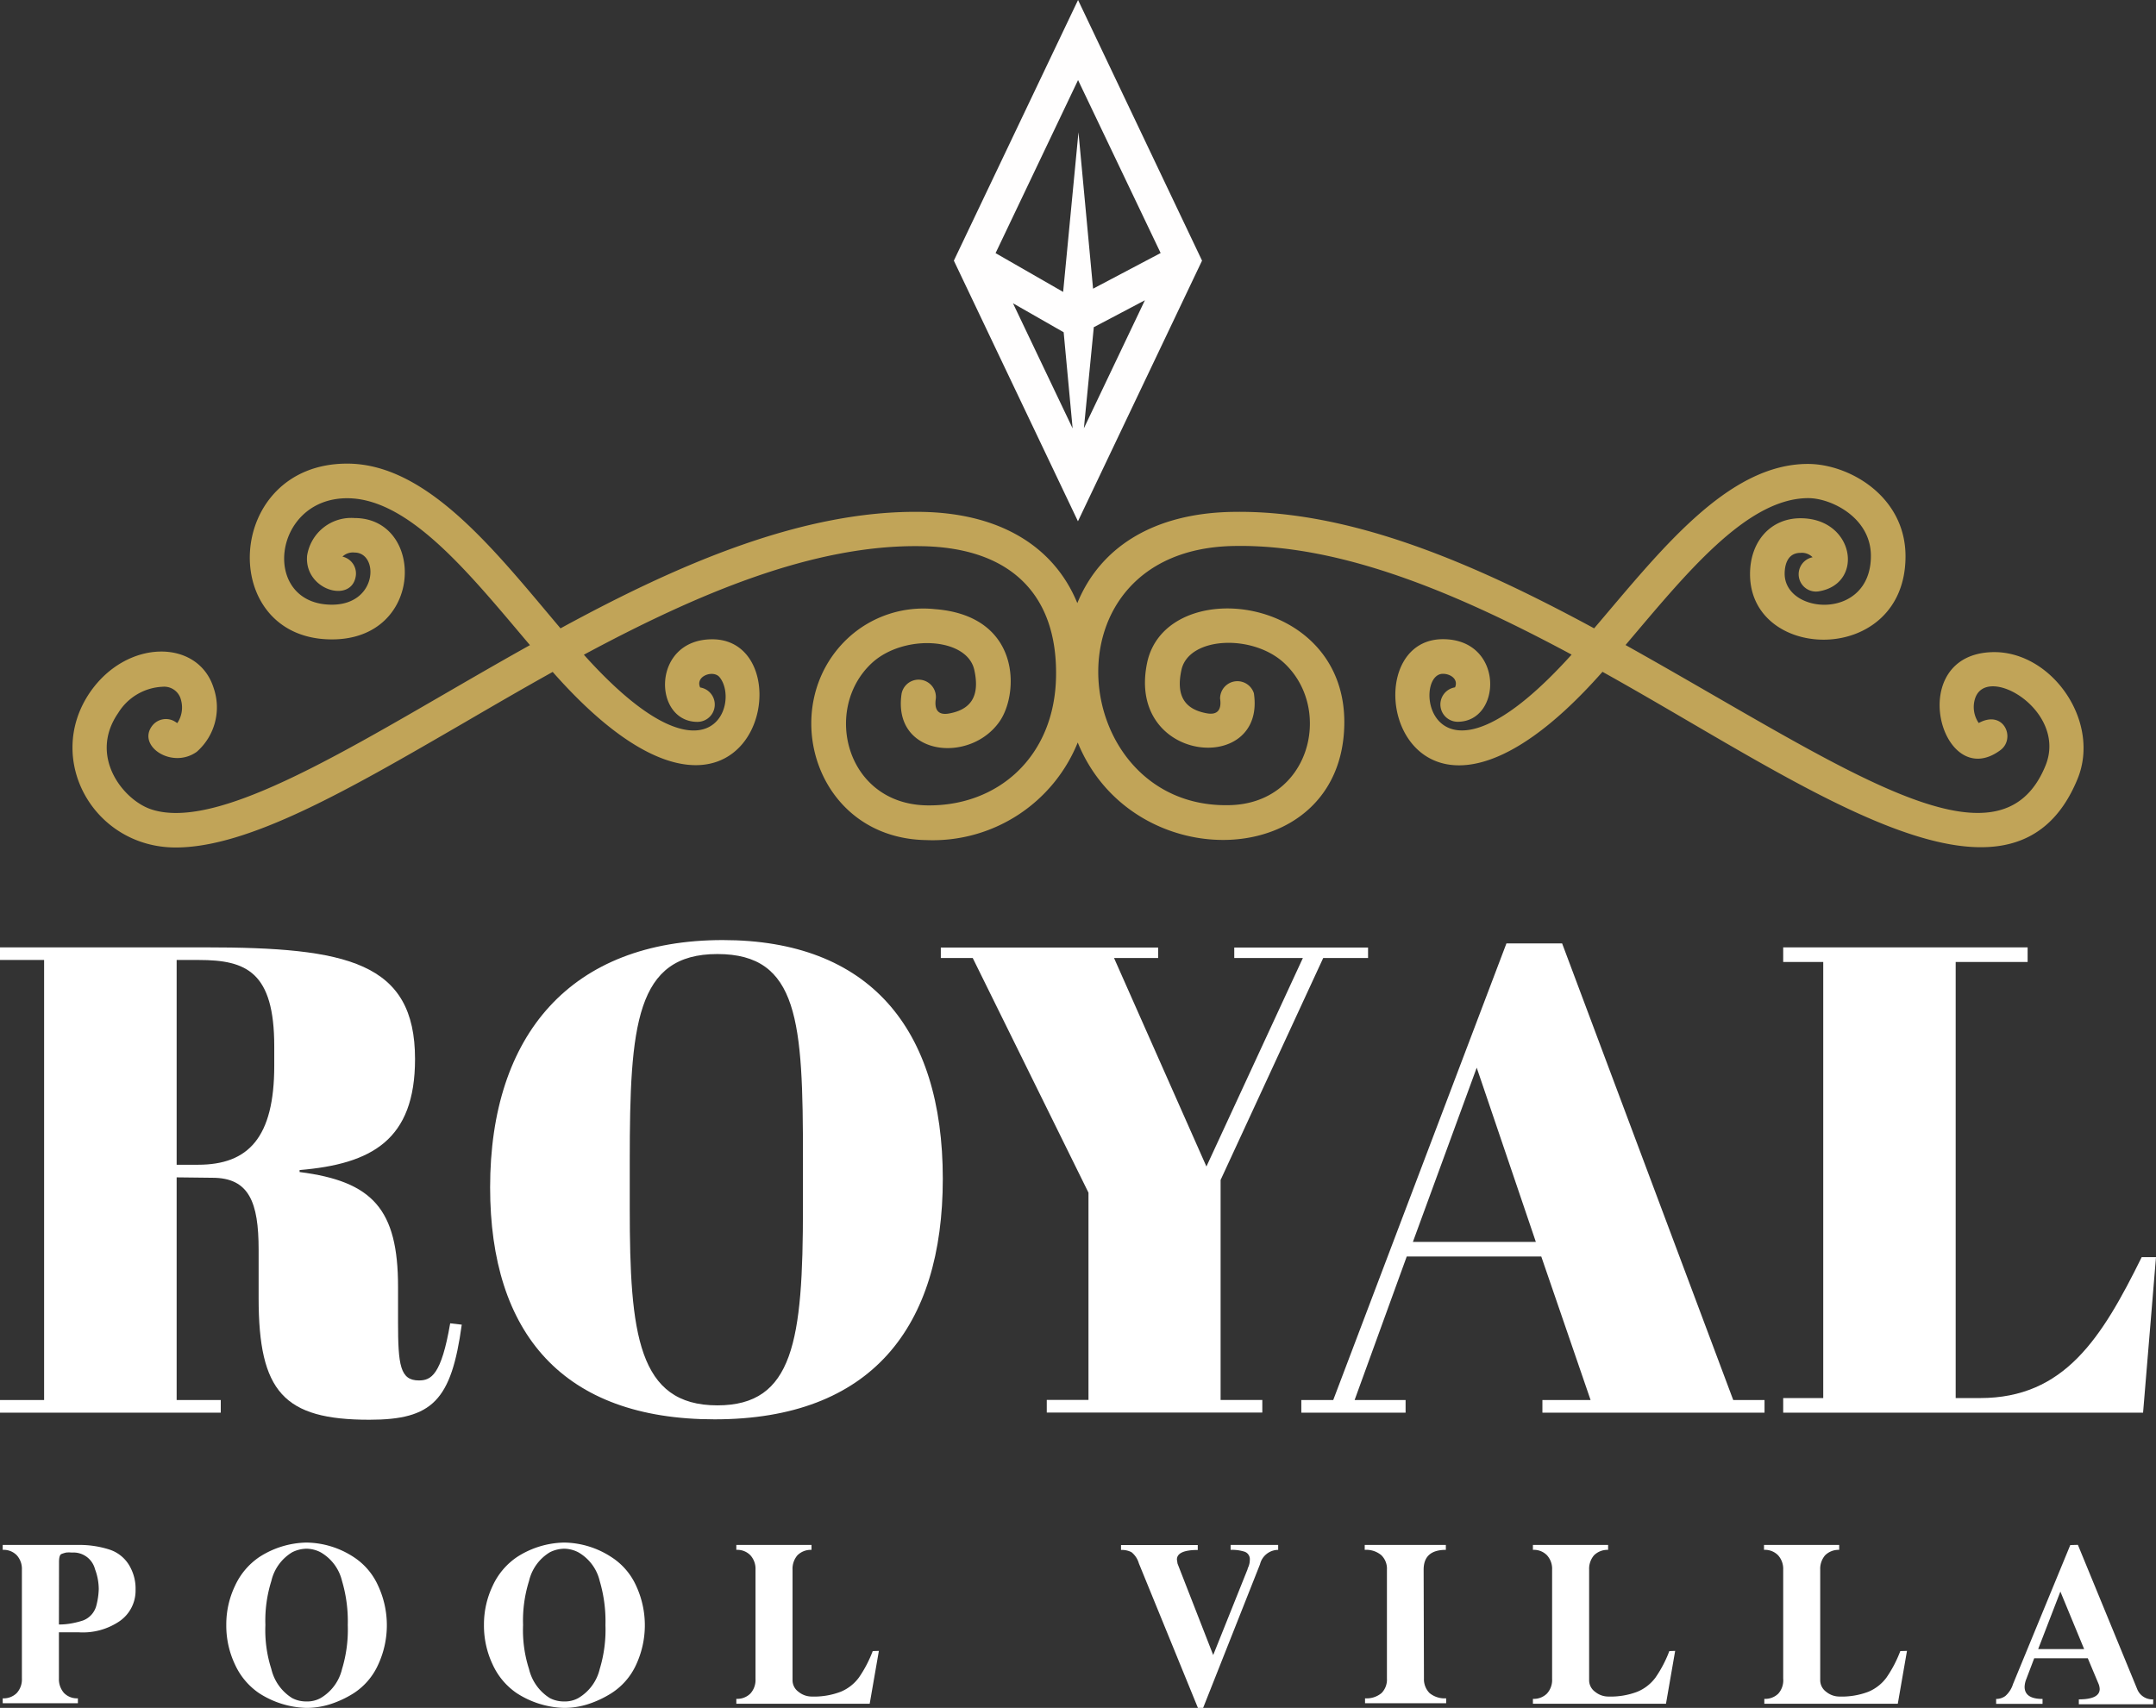 <svg xmlns="http://www.w3.org/2000/svg" viewBox="0 0 206.75 163.82"><rect x="0" y="0" width="206.75" height="163.82" fill="#333333" stroke="none"/><defs><style>.cls-1{fill:#fff;}.cls-2{fill:#c1a458;}.cls-3{fill:#fffefe;}</style></defs><title>Asset 1</title><g id="Layer_2" data-name="Layer 2"><g id="Layer_1-2" data-name="Layer 1"><path class="cls-1" d="M16.94,112.93v21.36h4.23v1.21H0v-1.21H4.23V92.08H0V90.87H19.67c13.61,0,20.13,1.4,20.13,10.71,0,7.78-4.17,10.07-11.07,10.65v.19c7,.89,9.44,3.57,9.44,11v3.38c0,4.14.2,5.61,2,5.61,1.17,0,2.15-.51,3-5.48l1.11.13c-1,7.27-2.8,9.12-8.86,9.12-8.21,0-10.62-2.68-10.62-11.67v-4.65c0-4.53-.91-6.89-4.43-6.89Zm0-1.21H19c4.82,0,7.3-2.61,7.3-9.5v-1.85c0-7.14-2.67-8.29-7.23-8.29H16.94Z"/><path class="cls-1" d="M69.31,90.17c14,0,21.1,8.42,21.1,22.89,0,14.22-6.84,23.08-21.89,23.08C54,136.14,47,127.91,47,113.89,47,99.22,54.78,90.17,69.31,90.17ZM77,111.08C77,98,76.6,91.51,68.79,91.51s-8.4,6.76-8.4,19.83v4.59c0,12,.78,18.87,8.4,18.87,7.3,0,8.21-6.18,8.21-19Z"/><path class="cls-1" d="M124.94,91.89h-6.58v-1h12.83v1h-4.3l-9.84,21.29v21.1h4v1.21H100.38v-1.21h4V114.4L93.28,91.89H90.22v-1h20.84v1h-4.23l8.86,20Z"/><path class="cls-1" d="M147.8,120.52H134.9l-5,13.77h4.89v1.21h-10v-1.21h3.06l16.61-43.8h5.34l16.41,43.8h3v1.21h-21.3v-1.21h4.62Zm-12.31-1.4h11.79l-5.67-16.71Z"/><path class="cls-1" d="M194.44,90.87v1.4h-6.9V134.1h2.34c8.08,0,11.66-5.74,15.5-13.52h1.37l-1.24,14.92H171v-1.4h3.84V92.27H171v-1.4Z"/><path class="cls-2" d="M191.14,62.55c-8.62.15-5,13.61.68,9.41,1.51-1.1.36-3.94-2.07-2.61a2.7,2.7,0,0,1-.39-2.21c.94-3.67,9,1,6.78,6.33-4.5,10.92-19.51,0-40.26-11.6,5.68-6.69,11.58-14.09,17.53-14.09,2.17,0,6,1.85,6,5.54,0,6.26-8.27,5.64-8.27,1.71,0-.61.15-2,1.52-2a1.44,1.44,0,0,1,1.16.42,1.66,1.66,0,0,0,.65,3.26c4.34-.77,3.35-7-1.81-7-2.85,0-4.84,2.2-4.84,5.36,0,8.49,14.91,8.82,14.91-1.71,0-5.78-5.43-8.86-9.36-8.86-7.73,0-14.19,8.37-20.5,15.77-11.34-6.14-23.31-11.38-34.67-11.17-7.45.12-12.65,3.29-14.89,8.75-2.24-5.46-7.44-8.62-14.89-8.75-11.37-.2-23.35,5-34.67,11.17C47.5,52.87,41,44.47,33.29,44.47c-11.85,0-12.51,16.86-1.46,16.86,8.91,0,8.93-11.64,2.17-11.64a4.28,4.28,0,0,0-4.55,3.61c-.29,3.28,4.21,4.61,4.66,2a1.66,1.66,0,0,0-1.27-1.91A1.44,1.44,0,0,1,34,53c2.35,0,2.24,5-2.17,5C25,58,26.07,47.79,33.29,47.79c6,0,11.86,7.4,17.53,14.09C36,70.14,21.5,80,14.47,77.62c-2.68-.91-6-5.1-3.13-9.24a5.27,5.27,0,0,1,4.12-2.5h.06a1.66,1.66,0,0,1,1.84,1.27A2.68,2.68,0,0,1,17,69.36l-.11-.07a1.66,1.66,0,0,0-2.32.36c-1.42,1.93,1.94,4.15,4.3,2.46A5.67,5.67,0,0,0,20.49,66c-1.47-4.73-8.34-4.76-11.89.45C4.26,72.86,9,81.29,16.85,81.29c7,0,16.56-5.53,27.35-11.79C47.07,67.83,50,66.12,53,64.45c19.24,21.81,24.78-3.13,15.3-3.13-5.85,0-5.71,7.92-1.42,7.92a1.66,1.66,0,0,0,.26-3.3c-.49-1.1,1.25-1.7,1.85-1,2.05,2.45-.94,11.3-13-2.14C66.78,57,78,52.19,88.41,52.39c8.43.14,13,4.58,12.86,12.5-.13,7.7-5.58,12.47-12.39,12.36-7.74-.13-10-9.16-5.34-13.59,3-2.86,9.24-2.58,9.9.64C94,66.89,93,68.08,91,68.44c-1.08.19-1.41-.41-1.26-1.42a1.66,1.66,0,0,0-3.28-.49c-.91,6,6.61,6.78,9.43,2.62,1.84-2.72,2-10.07-6.21-10.72a10.63,10.63,0,0,0-8.42,2.83c-6.84,6.47-3.14,19.15,7.56,19.32a15,15,0,0,0,14.53-9.36c5.28,13,25.23,12.42,25.56-1.63.3-12.67-17.14-14.54-18.91-6-2,9.65,11.44,10.82,10.24,2.9A1.66,1.66,0,0,0,117,67c.15,1-.18,1.62-1.27,1.42-2-.36-3-1.55-2.44-4.14.67-3.23,6.87-3.51,9.9-.64,4.68,4.43,2.41,13.46-5.33,13.59-15.45.33-18.12-24.55.47-24.86,10.38-.2,21.62,4.64,32.38,10.42C137,78,135.32,64.63,138.37,64.63c.73,0,1.5.52,1.16,1.3a1.66,1.66,0,0,0,.26,3.3c4.25,0,4.49-7.92-1.42-7.92-9.53,0-4,25,15.3,3.13,19.1,10.62,39.25,25.59,45.55,10.29C201.49,69.23,196.78,62.47,191.14,62.55Z"/><path class="cls-3" d="M103.38,0,91.47,25l11.9,25,11.9-25ZM102,31.87l.86,9.22-5.72-12Zm2.88-.38,0-.1,4.91-2.59-5.85,12.28Zm6.42-7.22-6.48,3.42-1.4-15L101.95,28l-6.48-3.72,7.91-16.6Z"/><path class="cls-1" d="M5.65,161a2,2,0,0,0,.48,1.38,1.73,1.73,0,0,0,1.34.52v.47H.26v-.47a1.78,1.78,0,0,0,1.35-.51A1.94,1.94,0,0,0,2.1,161V150.56a1.94,1.94,0,0,0-.49-1.38,1.75,1.75,0,0,0-1.35-.52v-.47H7.41a9.38,9.38,0,0,1,3.11.45,3.44,3.44,0,0,1,2,1.74A4.33,4.33,0,0,1,13,152.5a3.56,3.56,0,0,1-1.53,3,6.25,6.25,0,0,1-3.88,1.07H5.65Zm0-5.18a6.69,6.69,0,0,0,1.22-.11,8.11,8.11,0,0,0,1.1-.28A2.08,2.08,0,0,0,9.24,154a7,7,0,0,0,.23-1.59,5.49,5.49,0,0,0-.36-1.9,2.13,2.13,0,0,0-2.22-1.59,2.7,2.7,0,0,0-.55,0,2.94,2.94,0,0,0-.45.14c-.15.06-.23.32-.23.77Z"/><path class="cls-1" d="M33.92,162.41a9.89,9.89,0,0,1-2.27,1.06,7.57,7.57,0,0,1-2.27.35,8.77,8.77,0,0,1-4.53-1.41,6.66,6.66,0,0,1-2.31-2.74,8.7,8.7,0,0,1-.84-3.81,8.59,8.59,0,0,1,.84-3.76,6.69,6.69,0,0,1,2.31-2.74,8.6,8.6,0,0,1,4.53-1.4,8.45,8.45,0,0,1,4.55,1.4,6.38,6.38,0,0,1,2.33,2.74,9,9,0,0,1,0,7.58A6.39,6.39,0,0,1,33.92,162.41Zm-3.18.47a4.4,4.4,0,0,0,2.06-2.79,13,13,0,0,0,.55-4.22,13.6,13.6,0,0,0-.55-4.22,4.32,4.32,0,0,0-2.06-2.76,3,3,0,0,0-1.36-.34,3.16,3.16,0,0,0-1.36.34,4.36,4.36,0,0,0-2,2.76,12.67,12.67,0,0,0-.57,4.22,12.18,12.18,0,0,0,.57,4.22,4.5,4.5,0,0,0,2,2.79,2.87,2.87,0,0,0,1.36.32A2.65,2.65,0,0,0,30.74,162.88Z"/><path class="cls-1" d="M58.63,162.41a9.91,9.91,0,0,1-2.27,1.06,7.58,7.58,0,0,1-2.27.35,8.77,8.77,0,0,1-4.53-1.41,6.66,6.66,0,0,1-2.31-2.74,8.7,8.7,0,0,1-.84-3.81,8.59,8.59,0,0,1,.84-3.76,6.69,6.69,0,0,1,2.31-2.74,8.59,8.59,0,0,1,4.53-1.4,8.45,8.45,0,0,1,4.55,1.4A6.38,6.38,0,0,1,61,152.1a9,9,0,0,1,0,7.58A6.39,6.39,0,0,1,58.63,162.41Zm-3.18.47a4.4,4.4,0,0,0,2.06-2.79,12.94,12.94,0,0,0,.55-4.22,13.57,13.57,0,0,0-.55-4.22,4.31,4.31,0,0,0-2.06-2.76,3,3,0,0,0-1.36-.34,3.16,3.16,0,0,0-1.36.34,4.37,4.37,0,0,0-2,2.76,12.68,12.68,0,0,0-.57,4.22,12.18,12.18,0,0,0,.57,4.22,4.51,4.51,0,0,0,2,2.79,2.88,2.88,0,0,0,1.36.32A2.65,2.65,0,0,0,55.45,162.88Z"/><path class="cls-1" d="M84.28,158.35l-.88,5.07H70.61v-.47a1.78,1.78,0,0,0,1.35-.51,1.93,1.93,0,0,0,.49-1.39V150.56a1.94,1.94,0,0,0-.49-1.38,1.75,1.75,0,0,0-1.35-.52v-.47h7.21v.47a1.82,1.82,0,0,0-1.35.52,2,2,0,0,0-.47,1.38v10.59a1.37,1.37,0,0,0,.58,1.13,2,2,0,0,0,1.24.45,7.18,7.18,0,0,0,2.8-.46,4.13,4.13,0,0,0,1.75-1.37,11.76,11.76,0,0,0,1.32-2.53Z"/><path class="cls-1" d="M119.64,150.51c0-.08.08-.2.13-.37a1.62,1.62,0,0,0,.08-.5.76.76,0,0,0-.49-.8,4,4,0,0,0-1.35-.18v-.47h4.56v.47a1.81,1.81,0,0,0-1.74,1.38l-5.46,13.79h-.49l-5.67-13.88a2.12,2.12,0,0,0-.71-1.07,2,2,0,0,0-1-.21v-.47h7.36v.47c-1.33,0-2,.31-2,.92l.06.39,3.42,8.77Z"/><path class="cls-1" d="M136.55,161a1.89,1.89,0,0,0,.54,1.4,2.28,2.28,0,0,0,1.59.5v.47H130.9v-.47a2.23,2.23,0,0,0,1.59-.51A1.84,1.84,0,0,0,133,161V150.56a1.8,1.8,0,0,0-.55-1.4,2.26,2.26,0,0,0-1.58-.5v-.47h7.78v.47q-2.13,0-2.13,1.9Z"/><path class="cls-1" d="M160.64,158.35l-.88,5.07H147v-.47a1.78,1.78,0,0,0,1.35-.51,1.93,1.93,0,0,0,.49-1.39V150.56a1.93,1.93,0,0,0-.49-1.38,1.75,1.75,0,0,0-1.35-.52v-.47h7.21v.47a1.83,1.83,0,0,0-1.35.52,2,2,0,0,0-.47,1.38v10.59a1.37,1.37,0,0,0,.58,1.13,2,2,0,0,0,1.24.45,7.19,7.19,0,0,0,2.8-.46,4.12,4.12,0,0,0,1.75-1.37,11.67,11.67,0,0,0,1.32-2.53Z"/><path class="cls-1" d="M182.87,158.35l-.88,5.07h-12.8v-.47a1.78,1.78,0,0,0,1.35-.51A1.93,1.93,0,0,0,171,161V150.56a1.94,1.94,0,0,0-.49-1.38,1.76,1.76,0,0,0-1.35-.52v-.47h7.21v.47a1.83,1.83,0,0,0-1.35.52,2,2,0,0,0-.47,1.38v10.59a1.38,1.38,0,0,0,.58,1.13,2,2,0,0,0,1.24.45,7.18,7.18,0,0,0,2.8-.46,4.13,4.13,0,0,0,1.74-1.37,11.75,11.75,0,0,0,1.32-2.53Z"/><path class="cls-1" d="M199.26,148.18,204.94,162a1.56,1.56,0,0,0,1.54,1v.47h-7.13v-.47q2,0,2-1a1.52,1.52,0,0,0-.09-.44l-1.05-2.5h-5.14l-.76,2a2.21,2.21,0,0,0-.16.73q0,1.17,1.72,1.17v.47h-4.45v-.47a1.48,1.48,0,0,0,.88-.28,2.53,2.53,0,0,0,.74-1.15l5.49-13.33Zm.6,10-2.28-5.52-2.13,5.52Z"/></g></g></svg>